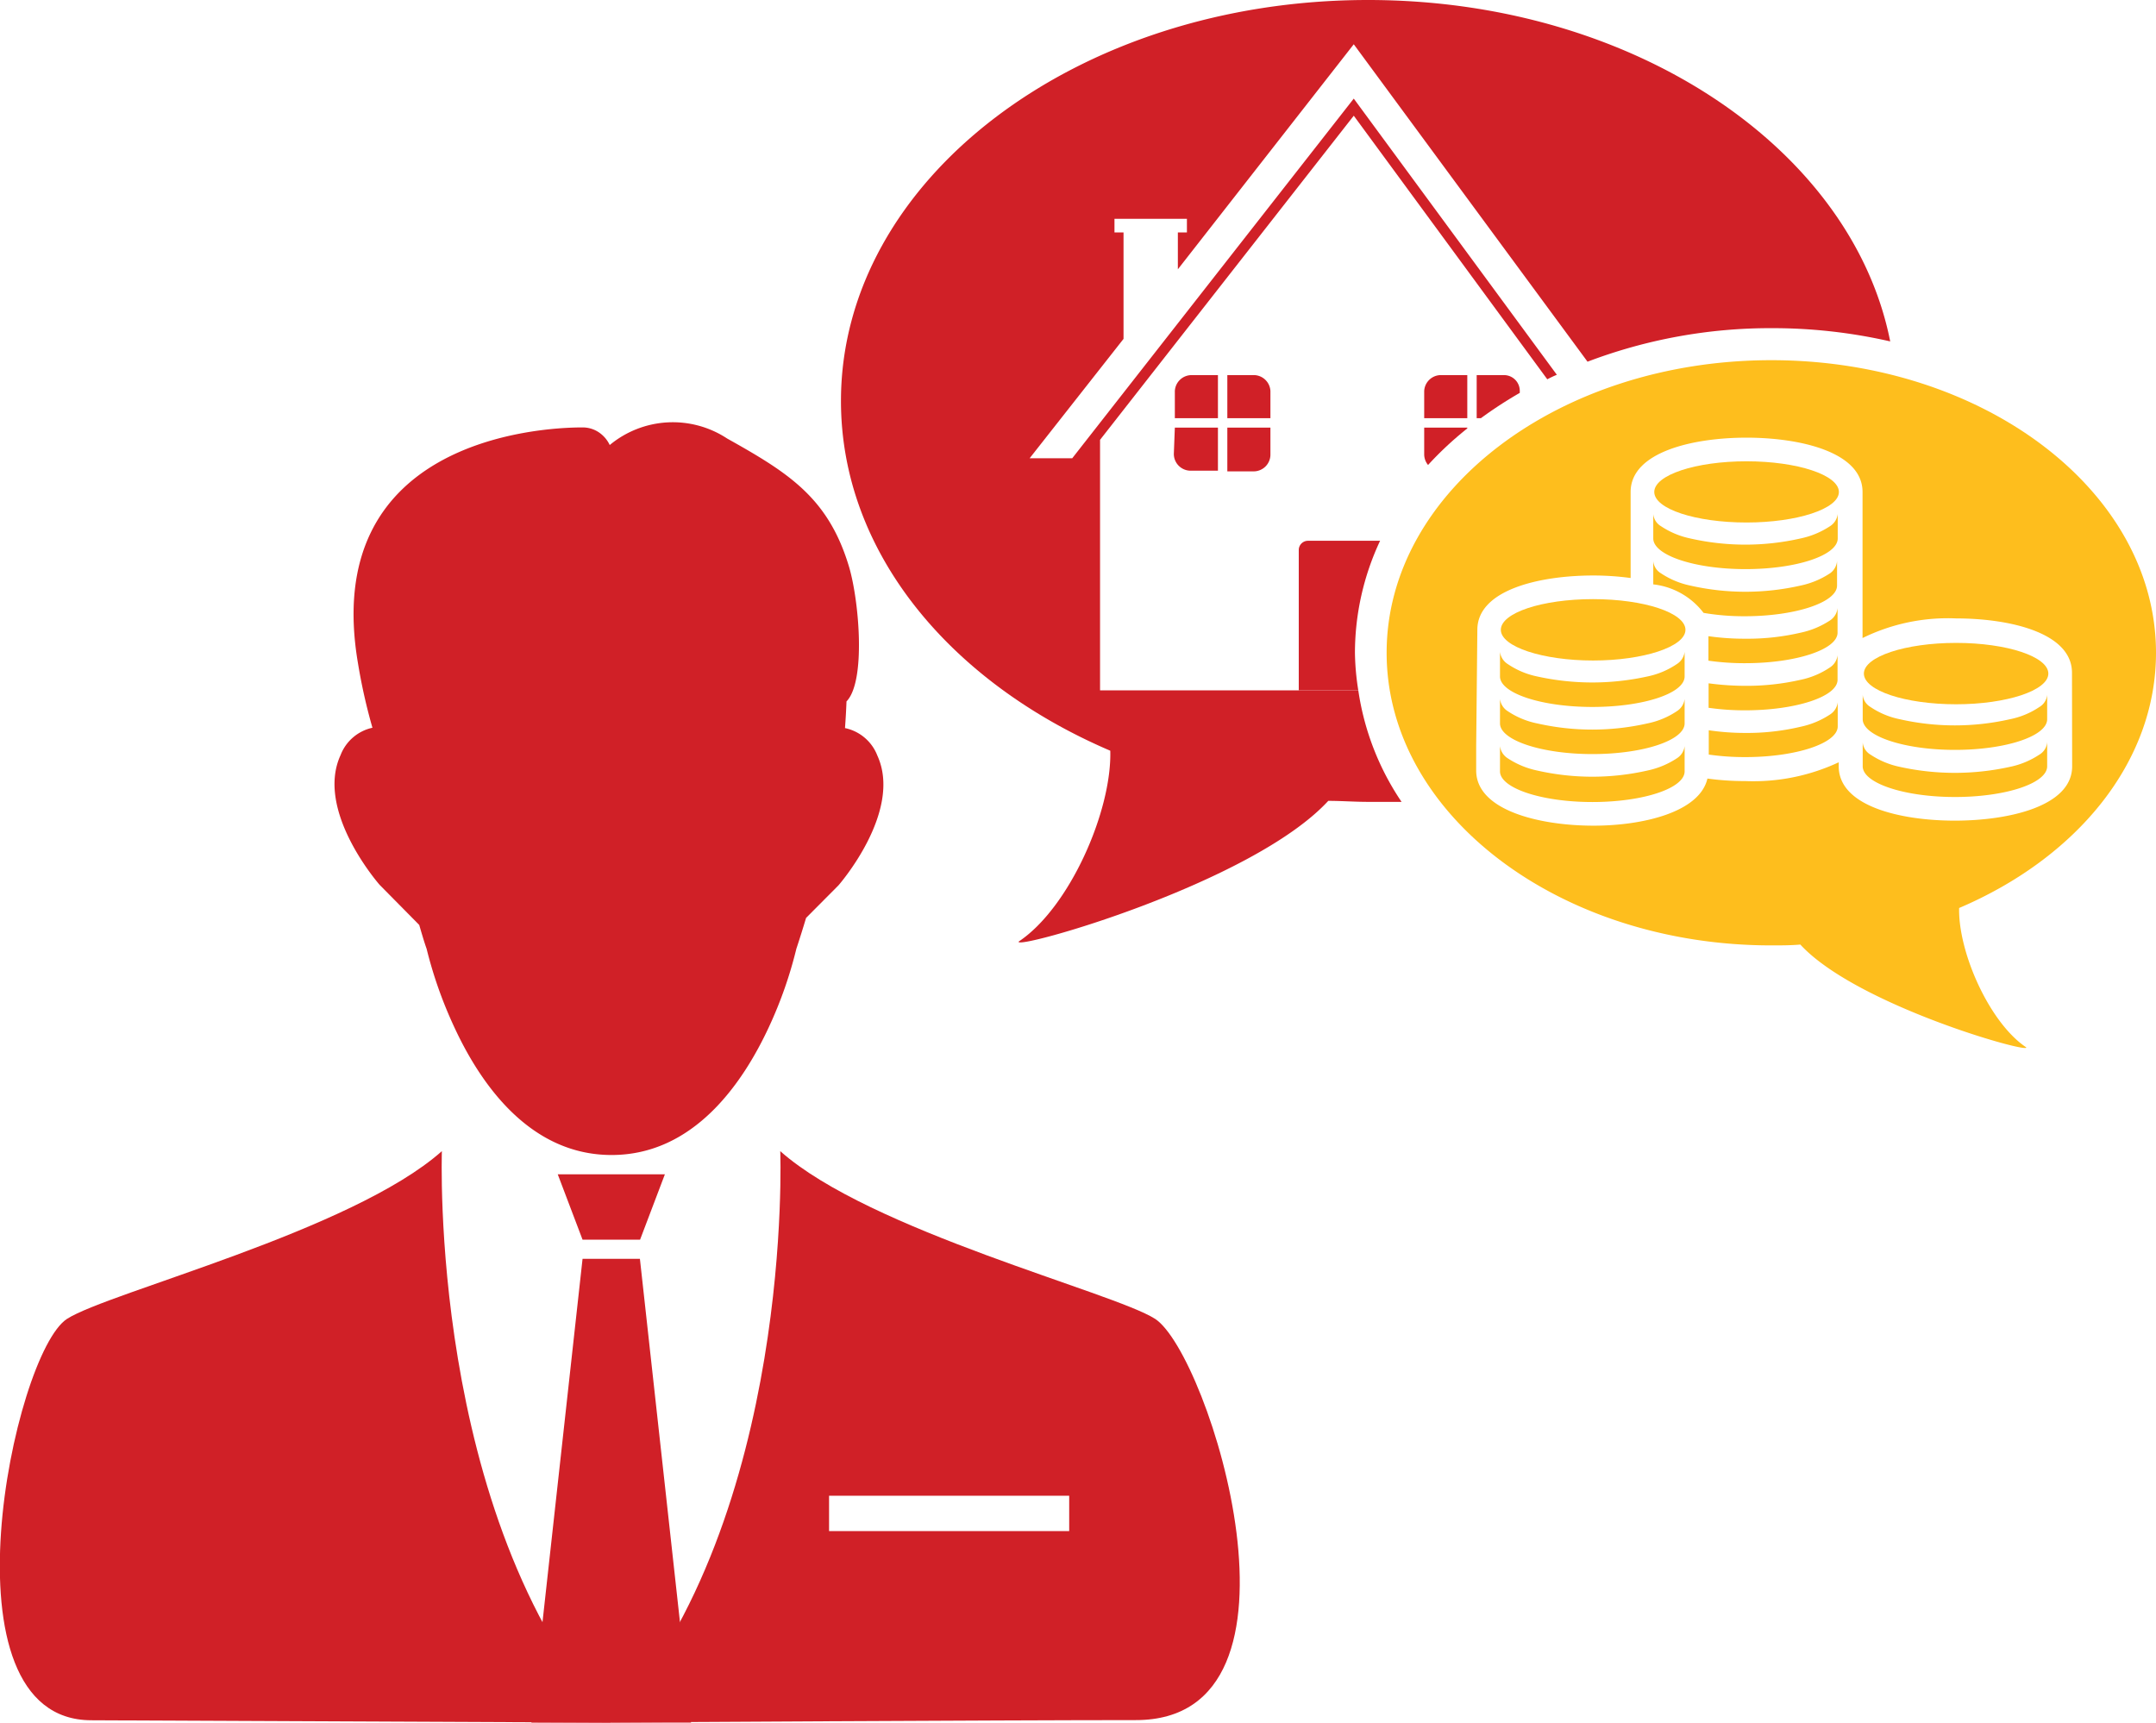 <svg xmlns="http://www.w3.org/2000/svg" viewBox="0 0 128.57 102.73"><defs><style>.cls-1{fill:#d02027;}.cls-2{fill:#febe1d;}</style></defs><g id="Layer_2" data-name="Layer 2"><g id="Icons"><path class="cls-1" d="M36.45,102.73l-31-.14C-3.78,102.59.79,80.72,4,78.65c2.48-1.59,17-5.24,22.35-10C26.36,68.66,25.53,90.31,36.45,102.73Z"/><path class="cls-1" d="M68.88,78.65c-2.48-1.59-17-5.24-22.35-10,0,0,.83,21.65-10.08,34.07,0,0,23.4-.14,31.28-.14C79,102.59,72.09,80.72,68.88,78.65ZM63.76,91.31H49.44V89.2H63.76Z"/><polygon class="cls-1" points="41.21 102.73 31.69 102.73 34.74 75.07 38.16 75.07 41.21 102.73"/><polygon class="cls-1" points="39.65 70.03 33.26 70.03 34.74 73.93 38.17 73.93 39.65 70.03"/><path class="cls-1" d="M52.32,45.06a2.65,2.65,0,0,0-1.93-1.64q.06-.8.09-1.59c1.16-1.19.76-5.94.16-8-1.23-4.14-3.6-5.62-7.28-7.68a5.89,5.89,0,0,0-7,.39,1.86,1.86,0,0,0-.47-.62,1.73,1.73,0,0,0-1.17-.43c-2.78,0-15.63.87-13.37,14.08a33.63,33.63,0,0,0,.86,3.83,2.64,2.64,0,0,0-1.9,1.63c-1.54,3.35,2.33,7.74,2.33,7.74L25,55.16c.14.48.29,1,.44,1.42a0,0,0,0,1,0,0h0a25.53,25.53,0,0,0,1.63,4.63c1.61,3.5,4.56,7.67,9.4,7.67s7.78-4.17,9.4-7.67a25.12,25.12,0,0,0,1.62-4.63h0v0c.2-.6.39-1.21.58-1.84L50,52.8S53.85,48.41,52.32,45.06Z"/><path class="cls-1" d="M81.58,0C64.23,0,50.15,10.71,50.15,23.91c0,9,6.48,16.76,16.06,20.86.1,3.6-2.44,9.37-5.46,11.38-.35.56,13.91-3.45,18.46-8.39.79,0,1.57.06,2.37.06s1.3,0,2,0A16,16,0,0,1,81,41.17H65.6V26.23L80.73,6.9,92.27,22.62q.28-.15.57-.27L80.73,5.88,63.94,27.33H61.4L67,20.21V13.86h-.54v-.81h4.32v.81h-.54v2.2L80.73,2.64,94.67,21.57a30.68,30.68,0,0,1,11-2,31.48,31.48,0,0,1,7.05.79C110.44,8.85,97.37,0,81.58,0Z"/><path class="cls-1" d="M72.63,22.37v2.57H70.06V23.32a1,1,0,0,1,1-.95Z"/><path class="cls-1" d="M70.06,25.5h2.57v2.57H71a1,1,0,0,1-1-1Z"/><path class="cls-1" d="M75.76,23.32v1.62H73.19V22.37h1.62A1,1,0,0,1,75.76,23.32Z"/><path class="cls-1" d="M73.19,25.5h2.57v1.61a1,1,0,0,1-1,1H73.19Z"/><path class="cls-1" d="M87.5,25.5v.05a20.25,20.25,0,0,0-2.34,2.18,1,1,0,0,1-.23-.62V25.5Z"/><path class="cls-1" d="M85.88,22.37H87.5v2.57H84.93V23.32A1,1,0,0,1,85.88,22.37Z"/><path class="cls-1" d="M90.63,23.32v.11a25,25,0,0,0-2.32,1.51h-.25V22.37h1.62A.94.94,0,0,1,90.63,23.32Z"/><path class="cls-1" d="M80.8,38.93A15.25,15.25,0,0,0,81,41.17H77.45V32.79a.55.55,0,0,1,.55-.54h4.3A15.78,15.78,0,0,0,80.8,38.93Z"/><path class="cls-2" d="M104.15,31.16c3,0,5.51-.81,5.51-1.82s-2.47-1.83-5.51-1.83-5.5.82-5.5,1.83S101.12,31.16,104.15,31.16Z"/><path class="cls-2" d="M109.13,31.38a5.08,5.08,0,0,1-1.75.73,14.86,14.86,0,0,1-6.59,0,5,5,0,0,1-1.74-.73.94.94,0,0,1-.46-.73v1.46c0,1,2.46,1.83,5.5,1.83s5.5-.82,5.5-1.83V30.65A1,1,0,0,1,109.13,31.38Z"/><path class="cls-2" d="M109.13,42.61a5.08,5.08,0,0,1-1.75.73,13.87,13.87,0,0,1-3.29.37,14.92,14.92,0,0,1-2.19-.16V45a15.07,15.07,0,0,0,2.19.15c3,0,5.5-.82,5.5-1.83V41.88A1,1,0,0,1,109.13,42.61Z"/><path class="cls-2" d="M109.13,39.8a4.88,4.88,0,0,1-1.75.74,14.45,14.45,0,0,1-3.29.36,16.66,16.66,0,0,1-2.2-.15c0,.48,0,1,0,1.46a15,15,0,0,0,2.19.15c3,0,5.5-.81,5.5-1.82V39.07A1,1,0,0,1,109.13,39.8Z"/><path class="cls-2" d="M109.13,37a5.08,5.08,0,0,1-1.75.73,13.91,13.91,0,0,1-3.29.36,15.26,15.26,0,0,1-2.21-.15c0,.45,0,.94,0,1.46a15,15,0,0,0,2.2.15c3,0,5.5-.81,5.5-1.82V36.26A1,1,0,0,1,109.13,37Z"/><path class="cls-2" d="M109.13,34.19a5.08,5.08,0,0,1-1.75.73,14.86,14.86,0,0,1-6.59,0,5,5,0,0,1-1.74-.73.94.94,0,0,1-.46-.73v1.39a4.38,4.38,0,0,1,3,1.7,14.33,14.33,0,0,0,2.46.2c3,0,5.5-.82,5.5-1.83V33.46A1,1,0,0,1,109.13,34.19Z"/><path class="cls-2" d="M95,39.39c3,0,5.51-.82,5.51-1.83S98.05,35.73,95,35.73s-5.5.82-5.5,1.83S92,39.39,95,39.39Z"/><path class="cls-2" d="M100,39.6a4.88,4.88,0,0,1-1.75.74,15.26,15.26,0,0,1-6.59,0,4.88,4.88,0,0,1-1.75-.74,1,1,0,0,1-.46-.73v1.47c0,1,2.47,1.82,5.51,1.82s5.5-.81,5.5-1.82V38.87A1,1,0,0,1,100,39.6Z"/><path class="cls-2" d="M100,42.41a4.89,4.89,0,0,1-1.75.73,14.86,14.86,0,0,1-6.59,0,4.89,4.89,0,0,1-1.75-.73,1,1,0,0,1-.46-.73v1.46c0,1,2.47,1.83,5.51,1.83s5.5-.82,5.5-1.83V41.68A1,1,0,0,1,100,42.41Z"/><path class="cls-2" d="M100,45.22a5.08,5.08,0,0,1-1.75.73,14.86,14.86,0,0,1-6.59,0,5.08,5.08,0,0,1-1.75-.73,1,1,0,0,1-.46-.73V46c0,1,2.47,1.83,5.51,1.83s5.5-.82,5.5-1.83V44.49A1,1,0,0,1,100,45.22Z"/><path class="cls-2" d="M128.57,38.93c0-9.64-10.28-17.45-22.94-17.45S82.69,29.29,82.69,38.93,93,56.38,105.63,56.38c.58,0,1.16,0,1.73-.05,3.32,3.61,13.73,6.54,13.47,6.13-2.2-1.47-4.06-5.68-4-8.31C123.84,51.16,128.57,45.47,128.57,38.93Zm-5,6.77c0,2.39-3.79,3.24-7,3.24s-6.92-.85-6.92-3.24v-.24a12,12,0,0,1-5.57,1.12,16.28,16.28,0,0,1-2.26-.15c-.46,2-3.83,2.81-6.79,2.81-3.19,0-7-.9-7-3.29V44.49l.07-6.93c0-2.39,3.72-3.24,6.91-3.24a16.82,16.82,0,0,1,2.23.15V29.34c0-2.39,3.73-3.24,6.91-3.24s6.92.85,6.92,3.24v8.71a11.53,11.53,0,0,1,5.58-1.17c3.19,0,6.91.85,6.91,3.24Z"/><path class="cls-2" d="M116.65,42c3,0,5.5-.82,5.5-1.83s-2.47-1.83-5.5-1.83-5.5.82-5.5,1.83S113.61,42,116.65,42Z"/><path class="cls-2" d="M121.62,42.16a4.81,4.81,0,0,1-1.75.73,14.86,14.86,0,0,1-6.59,0,4.83,4.83,0,0,1-1.74-.73.94.94,0,0,1-.46-.73v1.46c0,1,2.46,1.83,5.5,1.83s5.5-.82,5.5-1.83V41.43A.94.94,0,0,1,121.62,42.16Z"/><path class="cls-2" d="M121.62,45a5,5,0,0,1-1.75.73,15.26,15.26,0,0,1-6.59,0,5,5,0,0,1-1.74-.73.94.94,0,0,1-.46-.73V45.7c0,1,2.46,1.83,5.5,1.83s5.5-.82,5.5-1.83V44.24A.94.94,0,0,1,121.62,45Z"/></g></g></svg>